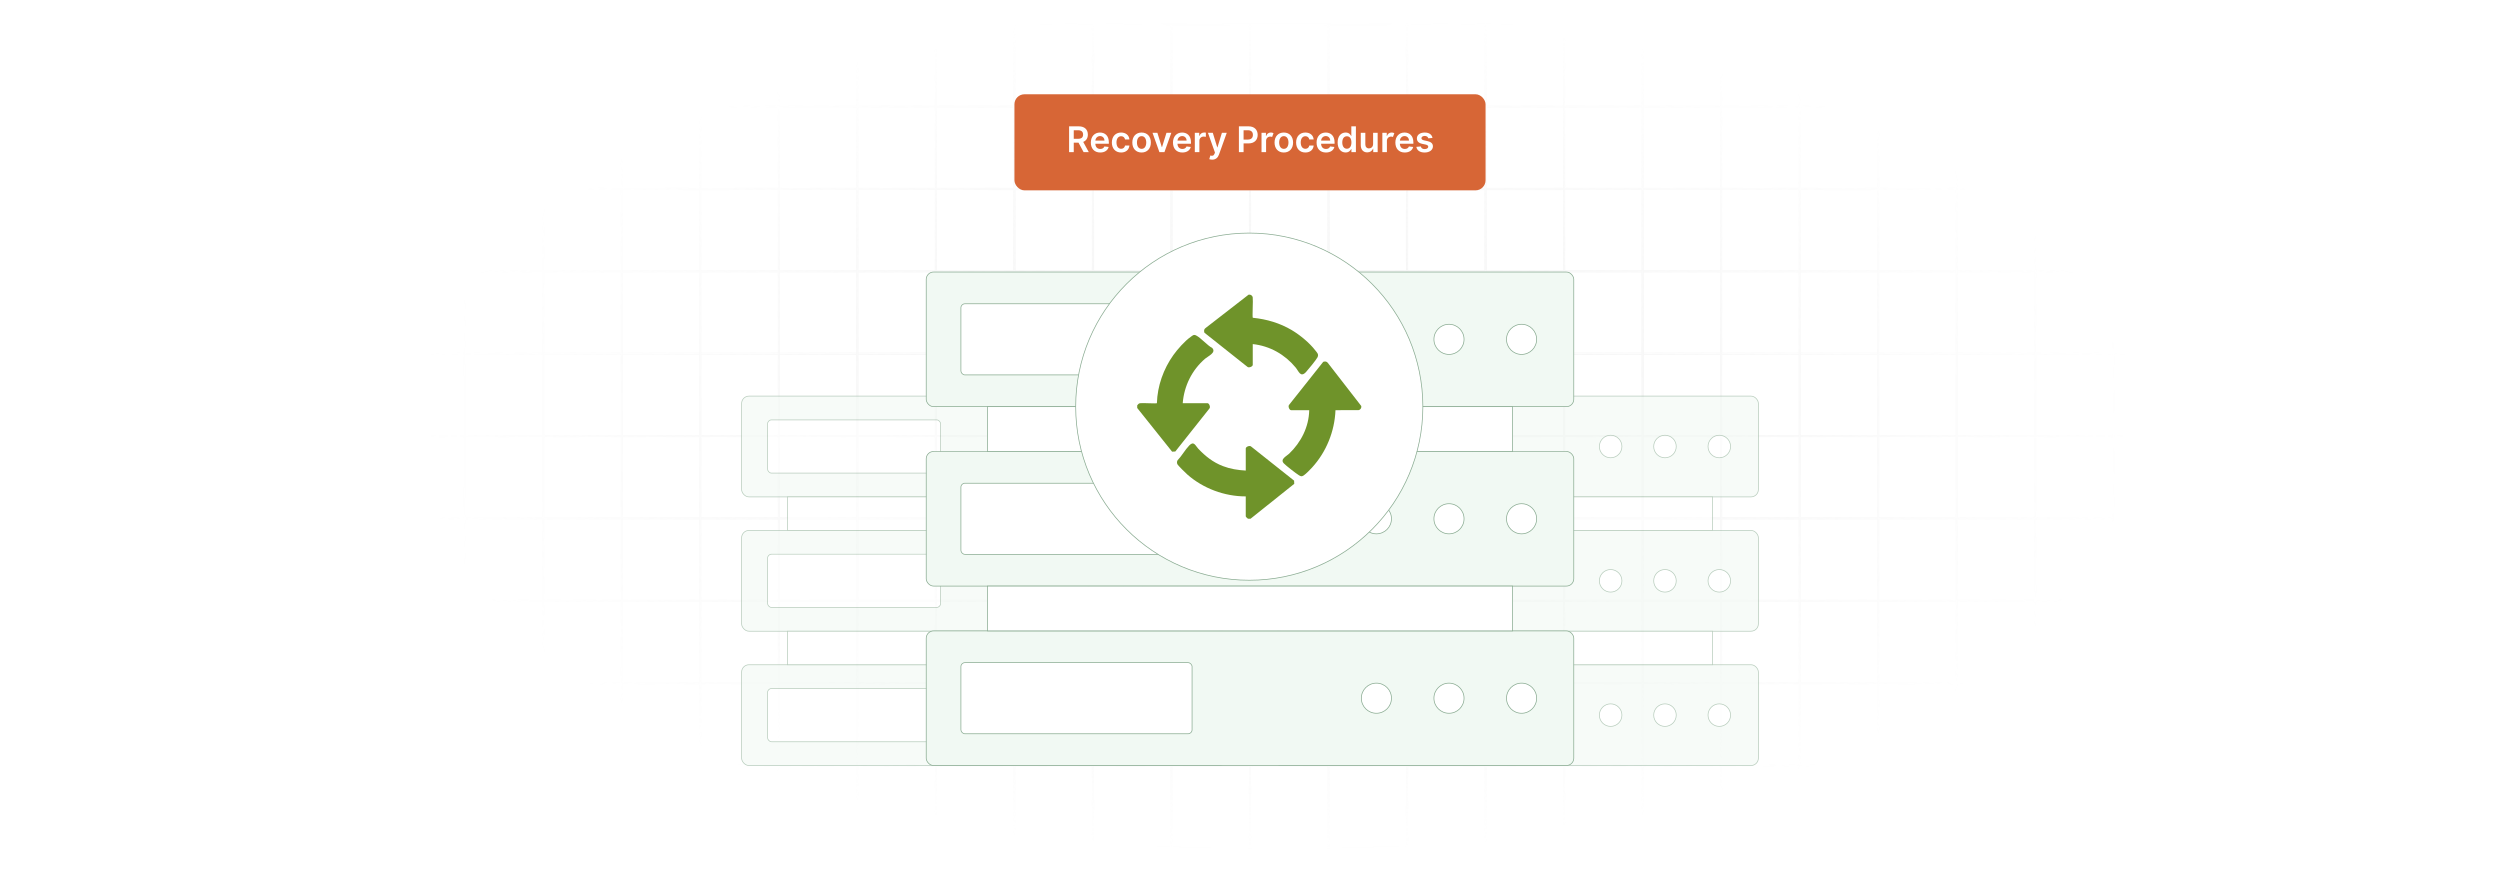 <?xml version="1.0" encoding="UTF-8"?>
<svg id="Layer_1" data-name="Layer 1" xmlns="http://www.w3.org/2000/svg" xmlns:xlink="http://www.w3.org/1999/xlink" viewBox="0 0 860 300">
  <defs>
    <filter id="luminosity-invert" x="39.647" y="-.272" width="782.115" height="300.272" color-interpolation-filters="sRGB" filterUnits="userSpaceOnUse">
      <feColorMatrix result="cm" values="-1 0 0 0 1 0 -1 0 0 1 0 0 -1 0 1 0 0 0 1 0"/>
    </filter>
    <radialGradient id="radial-gradient" cx="439.235" cy="148.479" fx="439.235" fy="148.479" r="298.487" gradientTransform="translate(0 74.962) scale(1 .495)" gradientUnits="userSpaceOnUse">
      <stop offset=".123" stop-color="#000" stop-opacity=".95"/>
      <stop offset="1" stop-color="#000" stop-opacity="0"/>
    </radialGradient>
    <mask id="mask" x="39.647" y="-.272" width="782.115" height="300.272" maskUnits="userSpaceOnUse">
      <g filter="url(#luminosity-invert)">
        <rect x="39.647" y="-.272" width="782.115" height="300.272" fill="url(#radial-gradient)"/>
      </g>
    </mask>
  </defs>
  <rect y="0" width="860" height="300" fill="#fff"/>
  <g mask="url(#mask)">
    <g opacity=".4">
      <path d="M808.41,291.922H51.59V8.078h756.819v283.845ZM52.09,291.422h755.819V8.578H52.09v282.845Z" fill="#e6e6e6" stroke="#d6d6d6" stroke-miterlimit="10" stroke-width=".25"/>
      <rect x="51.84" y="36.413" width="756.319" height=".5" fill="#e6e6e6" stroke="#d6d6d6" stroke-miterlimit="10" stroke-width=".25"/>
      <rect x="51.84" y="64.747" width="756.319" height=".5" fill="#e6e6e6" stroke="#d6d6d6" stroke-miterlimit="10" stroke-width=".25"/>
      <rect x="51.84" y="93.082" width="756.319" height=".5" fill="#e6e6e6" stroke="#d6d6d6" stroke-miterlimit="10" stroke-width=".25"/>
      <rect x="51.84" y="121.415" width="756.319" height=".5" fill="none" stroke="#d6d6d6" stroke-miterlimit="10" stroke-width=".25"/>
      <rect x="51.84" y="149.75" width="756.319" height=".5" fill="#e6e6e6" stroke="#d6d6d6" stroke-miterlimit="10" stroke-width=".25"/>
      <rect x="51.84" y="178.084" width="756.319" height=".5" fill="#e6e6e6" stroke="#d6d6d6" stroke-miterlimit="10" stroke-width=".25"/>
      <rect x="51.84" y="206.418" width="756.319" height=".5" fill="#e6e6e6" stroke="#d6d6d6" stroke-miterlimit="10" stroke-width=".25"/>
      <rect x="51.84" y="234.753" width="756.319" height=".5" fill="#e6e6e6" stroke="#d6d6d6" stroke-miterlimit="10" stroke-width=".25"/>
      <rect x="51.84" y="263.087" width="756.319" height=".5" fill="#e6e6e6" stroke="#d6d6d6" stroke-miterlimit="10" stroke-width=".25"/>
      <rect x="780.898" y="8.328" width=".5" height="283.345" fill="#e6e6e6" stroke="#d6d6d6" stroke-miterlimit="10" stroke-width=".25"/>
      <rect x="753.887" y="8.328" width=".5" height="283.345" fill="#e6e6e6" stroke="#d6d6d6" stroke-miterlimit="10" stroke-width=".25"/>
      <rect x="726.875" y="8.328" width=".5" height="283.345" fill="#e6e6e6" stroke="#d6d6d6" stroke-miterlimit="10" stroke-width=".25"/>
      <rect x="699.864" y="8.328" width=".5" height="283.345" fill="#e6e6e6" stroke="#d6d6d6" stroke-miterlimit="10" stroke-width=".25"/>
      <rect x="672.852" y="8.328" width=".5" height="283.345" fill="#e6e6e6" stroke="#d6d6d6" stroke-miterlimit="10" stroke-width=".25"/>
      <rect x="645.841" y="8.328" width=".5" height="283.345" fill="#e6e6e6" stroke="#d6d6d6" stroke-miterlimit="10" stroke-width=".25"/>
      <rect x="618.83" y="8.328" width=".5" height="283.345" fill="#e6e6e6" stroke="#d6d6d6" stroke-miterlimit="10" stroke-width=".25"/>
      <rect x="591.818" y="8.328" width=".5" height="283.345" fill="#e6e6e6" stroke="#d6d6d6" stroke-miterlimit="10" stroke-width=".25"/>
      <rect x="564.807" y="8.328" width=".5" height="283.345" fill="#e6e6e6" stroke="#d6d6d6" stroke-miterlimit="10" stroke-width=".25"/>
      <rect x="537.795" y="8.328" width=".5" height="283.345" fill="#e6e6e6" stroke="#d6d6d6" stroke-miterlimit="10" stroke-width=".25"/>
      <rect x="510.784" y="8.328" width=".5" height="283.345" fill="#e6e6e6" stroke="#d6d6d6" stroke-miterlimit="10" stroke-width=".25"/>
      <rect x="483.772" y="8.328" width=".5" height="283.345" fill="#e6e6e6" stroke="#d6d6d6" stroke-miterlimit="10" stroke-width=".25"/>
      <rect x="456.761" y="8.328" width=".5" height="283.345" fill="#e6e6e6" stroke="#d6d6d6" stroke-miterlimit="10" stroke-width=".25"/>
      <rect x="429.75" y="8.328" width=".5" height="283.345" fill="#e6e6e6" stroke="#d6d6d6" stroke-miterlimit="10" stroke-width=".25"/>
      <rect x="402.738" y="8.328" width=".5" height="283.345" fill="#e6e6e6" stroke="#d6d6d6" stroke-miterlimit="10" stroke-width=".25"/>
      <rect x="375.727" y="8.328" width=".5" height="283.345" fill="#e6e6e6" stroke="#d6d6d6" stroke-miterlimit="10" stroke-width=".25"/>
      <rect x="348.716" y="8.328" width=".5" height="283.345" fill="#e6e6e6" stroke="#d6d6d6" stroke-miterlimit="10" stroke-width=".25"/>
      <rect x="321.704" y="8.328" width=".5" height="283.345" fill="#e6e6e6" stroke="#d6d6d6" stroke-miterlimit="10" stroke-width=".25"/>
      <rect x="294.693" y="8.328" width=".5" height="283.345" fill="#e6e6e6" stroke="#d6d6d6" stroke-miterlimit="10" stroke-width=".25"/>
      <rect x="267.682" y="8.328" width=".5" height="283.345" fill="#e6e6e6" stroke="#d6d6d6" stroke-miterlimit="10" stroke-width=".25"/>
      <rect x="240.67" y="8.328" width=".5" height="283.345" fill="#e6e6e6" stroke="#d6d6d6" stroke-miterlimit="10" stroke-width=".25"/>
      <rect x="213.659" y="8.328" width=".5" height="283.345" fill="#e6e6e6" stroke="#d6d6d6" stroke-miterlimit="10" stroke-width=".25"/>
      <rect x="186.648" y="8.328" width=".5" height="283.345" fill="#e6e6e6" stroke="#d6d6d6" stroke-miterlimit="10" stroke-width=".25"/>
      <rect x="159.636" y="8.328" width=".5" height="283.345" fill="#e6e6e6" stroke="#d6d6d6" stroke-miterlimit="10" stroke-width=".25"/>
      <rect x="132.625" y="8.328" width=".5" height="283.345" fill="#e6e6e6" stroke="#d6d6d6" stroke-miterlimit="10" stroke-width=".25"/>
      <rect x="105.613" y="8.328" width=".5" height="283.345" fill="#e6e6e6" stroke="#d6d6d6" stroke-miterlimit="10" stroke-width=".25"/>
      <rect x="78.602" y="8.328" width=".5" height="283.345" fill="#e6e6e6" stroke="#d6d6d6" stroke-miterlimit="10" stroke-width=".25"/>
    </g>
  </g>
  <g>
    <g opacity=".6">
      <g>
        <g>
          <rect x="255.117" y="182.47" width="166.746" height="34.664" rx="2.53" ry="2.53" fill="#f1f9f3" stroke="#88aa90" stroke-miterlimit="10" stroke-width=".25"/>
          <rect x="264.047" y="190.646" width="59.527" height="18.312" rx="1.372" ry="1.372" fill="#fff" stroke="#88aa90" stroke-miterlimit="10" stroke-width=".25"/>
          <circle cx="371.039" cy="199.802" r="3.879" fill="#fff" stroke="#88aa90" stroke-miterlimit="10" stroke-width=".25"/>
          <circle cx="389.73" cy="199.802" r="3.879" fill="#fff" stroke="#88aa90" stroke-miterlimit="10" stroke-width=".25"/>
          <circle cx="408.421" cy="199.802" r="3.879" fill="#fff" stroke="#88aa90" stroke-miterlimit="10" stroke-width=".25"/>
        </g>
        <g>
          <rect x="255.117" y="136.266" width="166.746" height="34.664" rx="2.53" ry="2.53" fill="#f1f9f3" stroke="#88aa90" stroke-miterlimit="10" stroke-width=".25"/>
          <rect x="264.047" y="144.442" width="59.527" height="18.312" rx="1.372" ry="1.372" fill="#fff" stroke="#88aa90" stroke-miterlimit="10" stroke-width=".25"/>
          <circle cx="371.039" cy="153.598" r="3.879" fill="#fff" stroke="#88aa90" stroke-miterlimit="10" stroke-width=".25"/>
          <circle cx="389.73" cy="153.598" r="3.879" fill="#fff" stroke="#88aa90" stroke-miterlimit="10" stroke-width=".25"/>
          <circle cx="408.421" cy="153.598" r="3.879" fill="#fff" stroke="#88aa90" stroke-miterlimit="10" stroke-width=".25"/>
        </g>
        <rect x="270.865" y="170.93" width="135.25" height="11.54" fill="#fff" stroke="#88aa90" stroke-miterlimit="10" stroke-width=".25"/>
        <g>
          <rect x="255.117" y="228.673" width="166.746" height="34.664" rx="2.53" ry="2.53" fill="#f1f9f3" stroke="#88aa90" stroke-miterlimit="10" stroke-width=".25"/>
          <rect x="264.047" y="236.849" width="59.527" height="18.312" rx="1.372" ry="1.372" fill="#fff" stroke="#88aa90" stroke-miterlimit="10" stroke-width=".25"/>
          <circle cx="371.039" cy="246.005" r="3.879" fill="#fff" stroke="#88aa90" stroke-miterlimit="10" stroke-width=".25"/>
          <circle cx="389.73" cy="246.005" r="3.879" fill="#fff" stroke="#88aa90" stroke-miterlimit="10" stroke-width=".25"/>
          <circle cx="408.421" cy="246.005" r="3.879" fill="#fff" stroke="#88aa90" stroke-miterlimit="10" stroke-width=".25"/>
        </g>
        <rect x="270.865" y="217.134" width="135.25" height="11.54" fill="#fff" stroke="#88aa90" stroke-miterlimit="10" stroke-width=".25"/>
      </g>
      <g>
        <g>
          <rect x="438.137" y="182.47" width="166.746" height="34.664" rx="2.53" ry="2.53" fill="#f1f9f3" stroke="#88aa90" stroke-miterlimit="10" stroke-width=".25"/>
          <rect x="447.067" y="190.646" width="59.527" height="18.312" rx="1.372" ry="1.372" fill="#fff" stroke="#88aa90" stroke-miterlimit="10" stroke-width=".25"/>
          <circle cx="554.059" cy="199.802" r="3.879" fill="#fff" stroke="#88aa90" stroke-miterlimit="10" stroke-width=".25"/>
          <circle cx="572.75" cy="199.802" r="3.879" fill="#fff" stroke="#88aa90" stroke-miterlimit="10" stroke-width=".25"/>
          <circle cx="591.441" cy="199.802" r="3.879" fill="#fff" stroke="#88aa90" stroke-miterlimit="10" stroke-width=".25"/>
        </g>
        <g>
          <rect x="438.137" y="136.266" width="166.746" height="34.664" rx="2.53" ry="2.53" fill="#f1f9f3" stroke="#88aa90" stroke-miterlimit="10" stroke-width=".25"/>
          <rect x="447.067" y="144.442" width="59.527" height="18.312" rx="1.372" ry="1.372" fill="#fff" stroke="#88aa90" stroke-miterlimit="10" stroke-width=".25"/>
          <circle cx="554.059" cy="153.598" r="3.879" fill="#fff" stroke="#88aa90" stroke-miterlimit="10" stroke-width=".25"/>
          <circle cx="572.75" cy="153.598" r="3.879" fill="#fff" stroke="#88aa90" stroke-miterlimit="10" stroke-width=".25"/>
          <circle cx="591.441" cy="153.598" r="3.879" fill="#fff" stroke="#88aa90" stroke-miterlimit="10" stroke-width=".25"/>
        </g>
        <rect x="453.885" y="170.93" width="135.25" height="11.54" fill="#fff" stroke="#88aa90" stroke-miterlimit="10" stroke-width=".25"/>
        <g>
          <rect x="438.137" y="228.673" width="166.746" height="34.664" rx="2.53" ry="2.53" fill="#f1f9f3" stroke="#88aa90" stroke-miterlimit="10" stroke-width=".25"/>
          <rect x="447.067" y="236.849" width="59.527" height="18.312" rx="1.372" ry="1.372" fill="#fff" stroke="#88aa90" stroke-miterlimit="10" stroke-width=".25"/>
          <circle cx="554.059" cy="246.005" r="3.879" fill="#fff" stroke="#88aa90" stroke-miterlimit="10" stroke-width=".25"/>
          <circle cx="572.75" cy="246.005" r="3.879" fill="#fff" stroke="#88aa90" stroke-miterlimit="10" stroke-width=".25"/>
          <circle cx="591.441" cy="246.005" r="3.879" fill="#fff" stroke="#88aa90" stroke-miterlimit="10" stroke-width=".25"/>
        </g>
        <rect x="453.885" y="217.134" width="135.25" height="11.54" fill="#fff" stroke="#88aa90" stroke-miterlimit="10" stroke-width=".25"/>
      </g>
    </g>
    <g>
      <g>
        <rect x="318.621" y="155.305" width="222.757" height="46.308" rx="2.53" ry="2.53" fill="#f1f9f3" stroke="#88aa90" stroke-miterlimit="10" stroke-width=".25"/>
        <rect x="330.551" y="166.228" width="79.522" height="24.464" rx="1.372" ry="1.372" fill="#fff" stroke="#88aa90" stroke-miterlimit="10" stroke-width=".25"/>
        <circle cx="473.483" cy="178.459" r="5.182" fill="#fff" stroke="#88aa90" stroke-miterlimit="10" stroke-width=".25"/>
        <circle cx="498.452" cy="178.459" r="5.182" fill="#fff" stroke="#88aa90" stroke-miterlimit="10" stroke-width=".25"/>
        <circle cx="523.421" cy="178.459" r="5.182" fill="#fff" stroke="#88aa90" stroke-miterlimit="10" stroke-width=".25"/>
      </g>
      <g>
        <rect x="318.621" y="93.582" width="222.757" height="46.308" rx="2.53" ry="2.53" fill="#f1f9f3" stroke="#88aa90" stroke-miterlimit="10" stroke-width=".25"/>
        <rect x="330.551" y="104.504" width="79.522" height="24.464" rx="1.372" ry="1.372" fill="#fff" stroke="#88aa90" stroke-miterlimit="10" stroke-width=".25"/>
        <circle cx="473.483" cy="116.736" r="5.182" fill="#fff" stroke="#88aa90" stroke-miterlimit="10" stroke-width=".25"/>
        <circle cx="498.452" cy="116.736" r="5.182" fill="#fff" stroke="#88aa90" stroke-miterlimit="10" stroke-width=".25"/>
        <circle cx="523.421" cy="116.736" r="5.182" fill="#fff" stroke="#88aa90" stroke-miterlimit="10" stroke-width=".25"/>
      </g>
      <rect x="339.659" y="139.889" width="180.681" height="15.416" fill="#fff" stroke="#88aa90" stroke-miterlimit="10" stroke-width=".25"/>
      <g>
        <rect x="318.621" y="217.03" width="222.757" height="46.308" rx="2.53" ry="2.53" fill="#f1f9f3" stroke="#88aa90" stroke-miterlimit="10" stroke-width=".25"/>
        <rect x="330.551" y="227.952" width="79.522" height="24.464" rx="1.372" ry="1.372" fill="#fff" stroke="#88aa90" stroke-miterlimit="10" stroke-width=".25"/>
        <circle cx="473.483" cy="240.183" r="5.182" fill="#fff" stroke="#88aa90" stroke-miterlimit="10" stroke-width=".25"/>
        <circle cx="498.452" cy="240.183" r="5.182" fill="#fff" stroke="#88aa90" stroke-miterlimit="10" stroke-width=".25"/>
        <circle cx="523.421" cy="240.183" r="5.182" fill="#fff" stroke="#88aa90" stroke-miterlimit="10" stroke-width=".25"/>
      </g>
      <rect x="339.659" y="201.613" width="180.681" height="15.416" fill="#fff" stroke="#88aa90" stroke-miterlimit="10" stroke-width=".25"/>
    </g>
  </g>
  <circle cx="429.75" cy="139.889" r="59.713" fill="#fff" stroke="#88aa90" stroke-miterlimit="10" stroke-width=".25"/>
  <g>
    <path d="M391.199,140.347l12.001,15.024,1.096-.047,11.725-14.772c.498-.498-.08-1.861-.656-1.861h-8.507c.466-5.928,3.176-11.414,7.677-15.284,1.021-.878,3.949-2.114,2.485-3.686-1.838-.999-3.832-3.458-5.592-4.346-.814-.41-1.221.087-1.845.522-1.998,1.393-4.521,4.25-5.947,6.249-3.413,4.785-5.495,10.639-5.662,16.547-.205.204-4.92-.129-5.788.008-.509.081-.687.381-.988.744v.903Z" fill="#6f932a"/>
    <path d="M430.196,178.44l15.024-12.001-.047-1.096-14.772-11.725c-.498-.499-1.861.08-1.861.656v7.604c-2.736-.167-5.305-.55-7.87-1.541-3.396-1.312-5.999-3.374-8.469-5.985-.993-1.05-1.48-2.77-3.08-1.127-1.434,1.471-2.6,3.623-4.05,5.134-.234.396-.233.83-.087,1.255.16.465,2.9,3.122,3.459,3.616,5.433,4.797,12.825,7.543,20.097,7.532v6.851c0,.216.569.669.753.828h.903Z" fill="#6f932a"/>
    <path d="M430.949,118.365c5.861.632,11.03,3.551,14.751,8.059,1.094,1.326,1.664,3.552,3.545,1.579.718-.753,3.571-4.274,3.967-5.067.544-1.09-.135-1.598-.735-2.385-1.972-2.584-5.294-5.316-8.081-6.976-4.098-2.441-8.682-3.787-13.43-4.261-.226-.266.133-5.966-.025-6.976-.11-.704-.735-1.081-1.408-.985l-14.846,11.513c-.546.366-.559.993-.371,1.58l14.772,11.725c.498.498,1.861-.08,1.861-.656v-7.152Z" fill="#6f932a"/>
    <path d="M450.372,141.1c-.112,5.76-2.822,11.073-6.924,14.983-.89.849-3.182,1.862-1.817,3.318.706.753,4.218,3.487,5.138,4.047.684.416,1.005.584,1.721.086.879-.611,2.119-1.897,2.862-2.708,4.893-5.343,7.774-12.463,8.052-19.727l7.897-.008c.704-.11,1.081-.735.985-1.408l-11.513-14.846c-.366-.546-.993-.559-1.58-.371l-11.725,14.772c-.499.498.08,1.861.656,1.861h6.248Z" fill="#6f932a"/>
  </g>
  <g>
    <rect x="348.966" y="32.43" width="162.068" height="33.05" rx="3.455" ry="3.455" fill="#d76636"/>
    <g>
      <path d="M367.765,43.459h3.328c2.037,0,3.128,1.144,3.128,2.839,0,1.204-.55,2.097-1.595,2.518l1.92,3.519h-1.794l-1.742-3.25h-1.638v3.25h-1.607v-8.875ZM370.855,47.749c1.191,0,1.729-.507,1.729-1.451,0-.945-.538-1.495-1.738-1.495h-1.474v2.946h1.482Z" fill="#fff"/>
      <path d="M375.249,49.045c0-2.054,1.244-3.454,3.15-3.454,1.638,0,3.042,1.027,3.042,3.363v.48h-4.637c.013,1.14.685,1.808,1.699,1.808.676,0,1.196-.295,1.409-.858l1.464.165c-.277,1.157-1.343,1.915-2.894,1.915-2.006,0-3.233-1.33-3.233-3.419ZM379.938,48.378c-.009-.906-.616-1.565-1.517-1.565-.935,0-1.564.715-1.612,1.565h3.129Z" fill="#fff"/>
      <path d="M382.478,49.032c0-2.033,1.23-3.441,3.181-3.441,1.625,0,2.752.949,2.86,2.393h-1.5c-.122-.642-.585-1.127-1.339-1.127-.966,0-1.612.806-1.612,2.149,0,1.36.633,2.18,1.612,2.18.689,0,1.205-.411,1.339-1.127h1.5c-.113,1.413-1.179,2.405-2.852,2.405-1.989,0-3.189-1.417-3.189-3.432Z" fill="#fff"/>
      <path d="M389.52,49.032c0-2.063,1.239-3.441,3.189-3.441s3.189,1.378,3.189,3.441c0,2.058-1.239,3.432-3.189,3.432s-3.189-1.374-3.189-3.432ZM394.309,49.027c0-1.218-.529-2.192-1.59-2.192-1.079,0-1.608.975-1.608,2.192s.529,2.18,1.608,2.18c1.062,0,1.59-.962,1.59-2.18Z" fill="#fff"/>
      <path d="M400.567,52.334h-1.733l-2.371-6.656h1.673l1.53,4.944h.069l1.534-4.944h1.669l-2.371,6.656Z" fill="#fff"/>
      <path d="M403.502,49.045c0-2.054,1.243-3.454,3.15-3.454,1.638,0,3.042,1.027,3.042,3.363v.48h-4.637c.013,1.14.685,1.808,1.698,1.808.676,0,1.196-.295,1.408-.858l1.465.165c-.277,1.157-1.344,1.915-2.894,1.915-2.007,0-3.232-1.33-3.232-3.419ZM408.19,48.378c-.009-.906-.615-1.565-1.517-1.565-.936,0-1.565.715-1.612,1.565h3.129Z" fill="#fff"/>
      <path d="M411.016,45.678h1.522v1.109h.069c.242-.771.88-1.205,1.643-1.205.173,0,.42.018.564.044v1.442c-.135-.043-.464-.091-.729-.091-.862,0-1.499.599-1.499,1.443v3.913h-1.569v-6.656Z" fill="#fff"/>
      <path d="M415.992,54.748l.364-1.257c.685.199,1.14.139,1.435-.594l.156-.425-2.414-6.795h1.664l1.534,5.026h.069l1.538-5.026h1.669l-2.688,7.522c-.372,1.049-1.126,1.726-2.34,1.726-.459,0-.81-.104-.988-.178Z" fill="#fff"/>
      <path d="M426.183,43.459h3.328c2.041,0,3.129,1.244,3.129,2.938,0,1.707-1.101,2.938-3.15,2.938h-1.698v2.999h-1.608v-8.875ZM429.272,48.014c1.196,0,1.73-.672,1.73-1.616,0-.945-.533-1.595-1.738-1.595h-1.473v3.211h1.481Z" fill="#fff"/>
      <path d="M433.962,45.678h1.522v1.109h.069c.242-.771.875-1.205,1.643-1.205.359,0,.658.096.893.243l-.485,1.3c-.169-.078-.364-.139-.62-.139-.818,0-1.451.594-1.451,1.435v3.913h-1.569v-6.656Z" fill="#fff"/>
      <path d="M438.445,49.032c0-2.063,1.239-3.441,3.189-3.441,1.949,0,3.189,1.378,3.189,3.441,0,2.058-1.24,3.432-3.189,3.432-1.95,0-3.189-1.374-3.189-3.432ZM443.233,49.027c0-1.218-.528-2.192-1.591-2.192-1.079,0-1.607.975-1.607,2.192s.528,2.18,1.607,2.18c1.062,0,1.591-.962,1.591-2.18Z" fill="#fff"/>
      <path d="M445.859,49.032c0-2.033,1.231-3.441,3.182-3.441,1.625,0,2.751.949,2.859,2.393h-1.499c-.121-.642-.585-1.127-1.339-1.127-.967,0-1.612.806-1.612,2.149,0,1.36.633,2.18,1.612,2.18.689,0,1.204-.411,1.339-1.127h1.499c-.112,1.413-1.179,2.405-2.852,2.405-1.988,0-3.189-1.417-3.189-3.432Z" fill="#fff"/>
      <path d="M452.902,49.045c0-2.054,1.243-3.454,3.15-3.454,1.638,0,3.042,1.027,3.042,3.363v.48h-4.637c.013,1.14.685,1.808,1.698,1.808.676,0,1.196-.295,1.408-.858l1.465.165c-.277,1.157-1.344,1.915-2.894,1.915-2.007,0-3.232-1.33-3.232-3.419ZM457.591,48.378c-.009-.906-.615-1.565-1.517-1.565-.936,0-1.565.715-1.612,1.565h3.129Z" fill="#fff"/>
      <path d="M460.144,49.015c0-2.219,1.209-3.424,2.747-3.424,1.175,0,1.664.707,1.902,1.188h.065v-3.319h1.573v8.875h-1.543v-1.049h-.096c-.247.485-.763,1.166-1.906,1.166-1.569,0-2.743-1.244-2.743-3.437ZM464.889,49.006c0-1.291-.555-2.128-1.565-2.128-1.045,0-1.582.889-1.582,2.128,0,1.248.546,2.158,1.582,2.158,1.001,0,1.565-.867,1.565-2.158Z" fill="#fff"/>
      <path d="M472.348,45.678h1.568v6.656h-1.522v-1.183h-.068c-.304.745-1.006,1.27-2.003,1.27-1.309,0-2.219-.906-2.219-2.505v-4.238h1.569v3.995c0,.846.502,1.379,1.257,1.379.693,0,1.417-.503,1.417-1.518v-3.856Z" fill="#fff"/>
      <path d="M475.523,45.678h1.522v1.109h.069c.242-.771.875-1.205,1.643-1.205.359,0,.658.096.893.243l-.485,1.3c-.169-.078-.364-.139-.62-.139-.818,0-1.451.594-1.451,1.435v3.913h-1.569v-6.656Z" fill="#fff"/>
      <path d="M480.006,49.045c0-2.054,1.244-3.454,3.151-3.454,1.638,0,3.042,1.027,3.042,3.363v.48h-4.637c.013,1.14.685,1.808,1.698,1.808.676,0,1.196-.295,1.408-.858l1.465.165c-.277,1.157-1.343,1.915-2.894,1.915-2.007,0-3.233-1.33-3.233-3.419ZM484.695,48.378c-.009-.906-.615-1.565-1.517-1.565-.936,0-1.565.715-1.612,1.565h3.129Z" fill="#fff"/>
      <path d="M491.352,47.593c-.121-.438-.503-.832-1.227-.832-.654,0-1.152.312-1.148.763-.004.386.265.62.94.771l1.136.243c1.257.273,1.867.854,1.872,1.803-.005,1.261-1.179,2.123-2.843,2.123-1.634,0-2.661-.724-2.856-1.945l1.529-.147c.135.598.603.91,1.322.91.745,0,1.239-.343,1.239-.798,0-.377-.286-.624-.897-.758l-1.136-.238c-1.278-.265-1.876-.906-1.872-1.877-.004-1.23,1.088-2.019,2.691-2.019,1.56,0,2.462.72,2.678,1.847l-1.43.155Z" fill="#fff"/>
    </g>
  </g>
</svg>